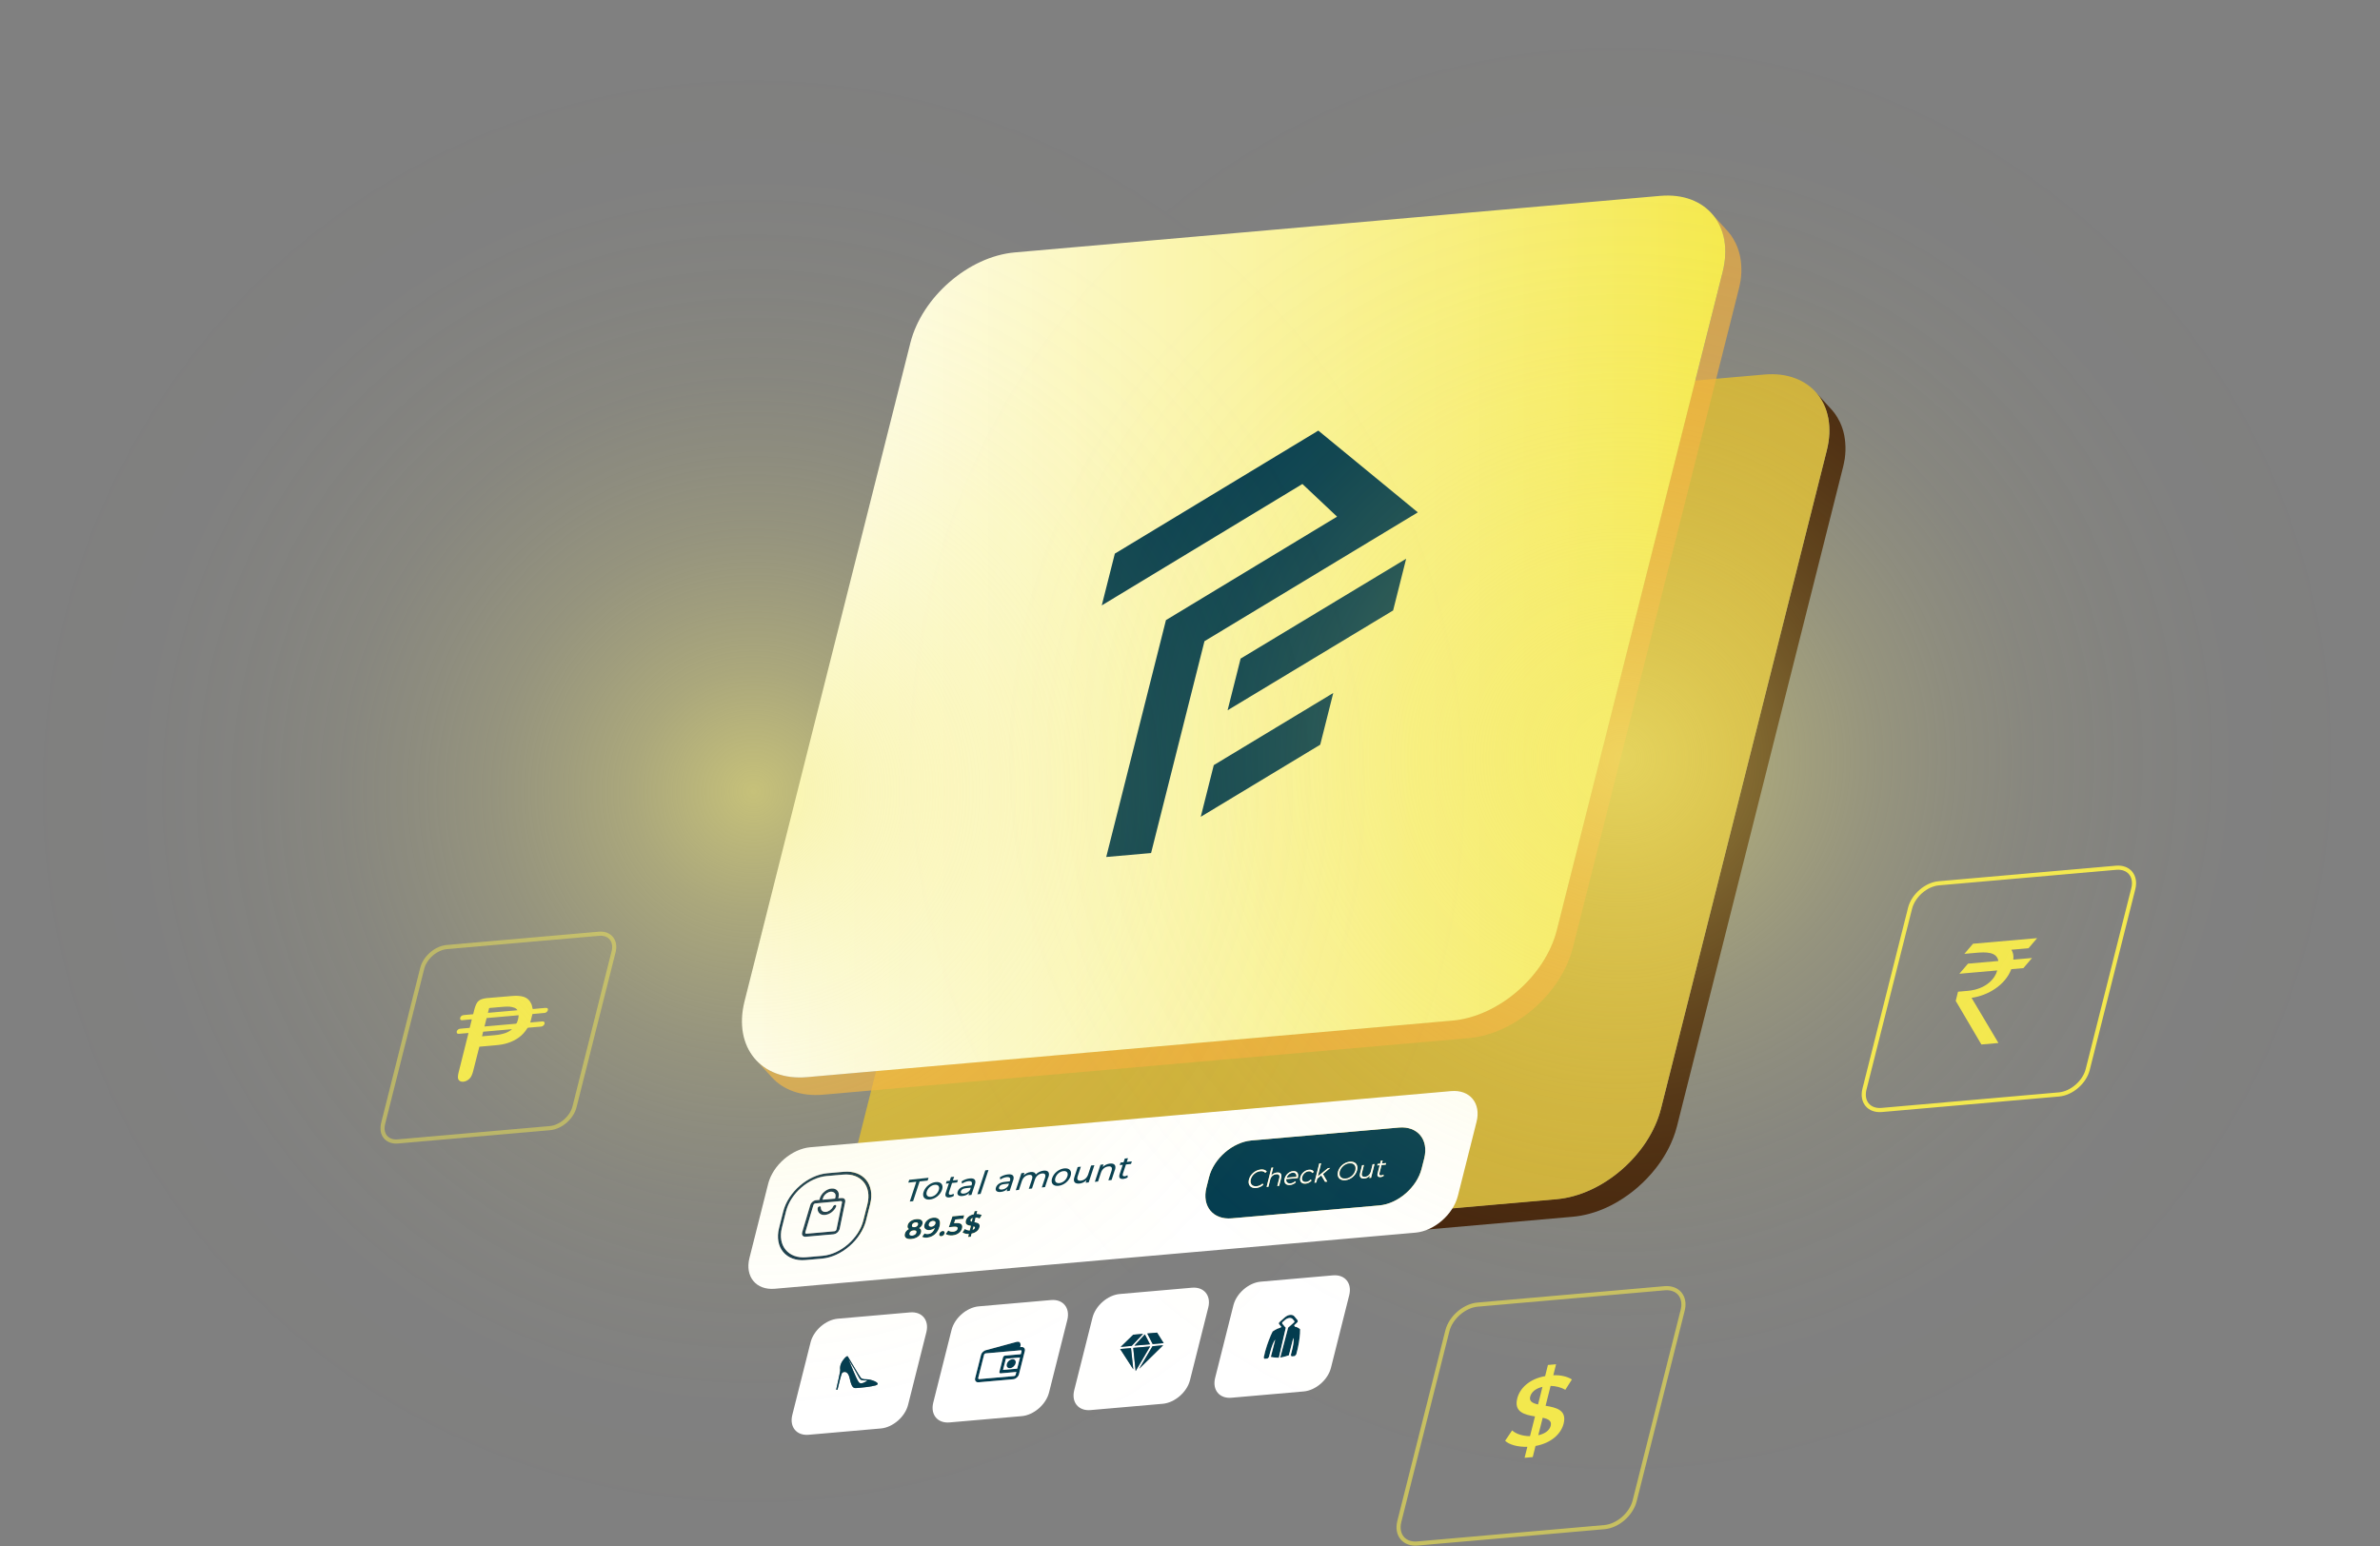 <svg xmlns="http://www.w3.org/2000/svg" width="645" height="419" viewBox="0 0 645 419" fill="none"><rect x="0" y="0" width="645" height="419" fill="#808080" stroke="none"/><g clip-path="url(#clip0_3_2226)"><path d="M499.874 124.765C499.898 124.622 499.921 124.48 499.945 124.338C499.981 124.089 500.004 123.851 500.028 123.602C500.04 123.484 500.052 123.365 500.064 123.246C500.099 122.902 500.123 122.558 500.135 122.226C500.135 122.214 500.135 122.191 500.135 122.179C500.135 122.084 500.135 122.001 500.135 121.918C500.135 121.621 500.147 121.337 500.135 121.052C500.135 120.91 500.123 120.779 500.111 120.637C500.111 120.411 500.099 120.174 500.075 119.949C500.075 119.949 500.075 119.937 500.075 119.925C500.052 119.605 500.016 119.296 499.969 118.976C499.957 118.881 499.945 118.798 499.921 118.703C499.898 118.537 499.874 118.371 499.85 118.217C499.839 118.146 499.827 118.086 499.815 118.015C499.803 117.932 499.779 117.837 499.756 117.754C499.708 117.517 499.649 117.28 499.59 117.054C499.578 116.983 499.554 116.924 499.542 116.853C499.542 116.829 499.53 116.794 499.519 116.77C499.447 116.509 499.365 116.26 499.282 116.011C499.258 115.951 499.234 115.88 499.211 115.821C499.175 115.714 499.139 115.595 499.092 115.489C499.068 115.429 499.045 115.37 499.021 115.311C498.914 115.05 498.808 114.789 498.689 114.54C498.654 114.469 498.63 114.397 498.594 114.326C498.583 114.303 498.571 114.279 498.547 114.243C498.381 113.911 498.215 113.579 498.026 113.271C498.026 113.271 498.026 113.271 498.026 113.259C498.002 113.223 497.978 113.199 497.966 113.164C497.801 112.891 497.623 112.618 497.445 112.357C497.421 112.322 497.41 112.286 497.386 112.262C497.338 112.203 497.291 112.144 497.244 112.072C497.101 111.871 496.947 111.681 496.782 111.479C496.734 111.432 496.699 111.373 496.663 111.325C496.568 111.218 496.473 111.1 496.367 110.993L491.995 106.201C492.137 106.355 492.279 106.521 492.409 106.687C492.563 106.877 492.717 107.079 492.871 107.28C492.943 107.375 493.014 107.47 493.085 107.565C493.262 107.826 493.44 108.099 493.606 108.372C493.63 108.407 493.653 108.443 493.677 108.478C493.867 108.799 494.033 109.119 494.199 109.451C494.246 109.546 494.281 109.641 494.329 109.748C494.447 109.997 494.554 110.258 494.661 110.519C494.732 110.685 494.791 110.863 494.85 111.029C494.874 111.088 494.898 111.147 494.921 111.218C495.016 111.491 495.099 111.776 495.17 112.061C495.194 112.132 495.206 112.191 495.217 112.262C495.277 112.488 495.336 112.725 495.383 112.962C495.407 113.045 495.419 113.14 495.443 113.223C495.49 113.448 495.526 113.686 495.561 113.911C495.573 114.006 495.597 114.089 495.609 114.184C495.656 114.504 495.691 114.824 495.715 115.157C495.739 115.382 495.739 115.619 495.751 115.845C495.751 115.975 495.763 116.117 495.774 116.248C495.774 116.533 495.774 116.829 495.774 117.126C495.774 117.209 495.774 117.292 495.774 117.375C495.774 117.387 495.774 117.41 495.774 117.422C495.763 117.754 495.739 118.098 495.703 118.442C495.703 118.561 495.68 118.68 495.668 118.798C495.644 119.047 495.608 119.285 495.585 119.534C495.561 119.676 495.537 119.818 495.514 119.961C495.478 120.186 495.443 120.423 495.395 120.649C495.372 120.803 495.336 120.957 495.3 121.099C495.229 121.42 495.158 121.74 495.087 122.06L450.145 300.452C450.026 300.926 449.884 301.389 449.742 301.863C449.695 302.006 449.659 302.136 449.612 302.267C449.493 302.611 449.375 302.967 449.244 303.311C449.185 303.453 449.138 303.607 449.078 303.749C449.019 303.916 448.948 304.07 448.877 304.236C448.794 304.437 448.711 304.639 448.616 304.841C448.545 305.007 448.474 305.161 448.391 305.327C448.296 305.529 448.202 305.73 448.107 305.92C448.024 306.086 447.953 306.24 447.87 306.407C447.775 306.608 447.668 306.798 447.562 307C447.479 307.154 447.396 307.32 447.301 307.474C447.194 307.652 447.1 307.83 446.993 308.008C446.875 308.198 446.768 308.399 446.649 308.589C446.543 308.755 446.436 308.933 446.33 309.099C446.211 309.289 446.081 309.479 445.962 309.669C445.844 309.847 445.713 310.036 445.595 310.214C445.5 310.345 445.417 310.475 445.322 310.606C445.18 310.807 445.026 311.009 444.884 311.199C444.789 311.317 444.706 311.436 444.611 311.555C444.529 311.661 444.446 311.756 444.363 311.863C444.055 312.255 443.735 312.646 443.403 313.037C443.332 313.12 443.261 313.203 443.19 313.286C442.834 313.69 442.479 314.081 442.111 314.473C442.028 314.568 441.934 314.651 441.851 314.745C441.566 315.03 441.282 315.315 440.998 315.6C440.891 315.706 440.772 315.813 440.666 315.92C440.358 316.216 440.05 316.501 439.73 316.774C439.671 316.833 439.599 316.893 439.54 316.94C439.161 317.272 438.782 317.581 438.391 317.901C438.284 317.984 438.178 318.067 438.071 318.15C437.775 318.375 437.479 318.601 437.182 318.826C437.052 318.921 436.922 319.016 436.791 319.111C436.471 319.336 436.151 319.561 435.82 319.787C435.725 319.846 435.63 319.917 435.535 319.977C435.109 320.261 434.682 320.522 434.244 320.783C434.149 320.843 434.042 320.902 433.948 320.961C433.58 321.175 433.201 321.388 432.822 321.59C432.668 321.673 432.514 321.756 432.348 321.839C432.241 321.898 432.123 321.946 432.016 322.005C431.767 322.124 431.519 322.242 431.27 322.361C431.175 322.408 431.08 322.456 430.985 322.491C430.713 322.622 430.44 322.74 430.156 322.847C430.073 322.883 429.99 322.918 429.907 322.954C429.552 323.096 429.196 323.239 428.841 323.369C428.438 323.523 428.035 323.654 427.632 323.784C427.549 323.808 427.466 323.832 427.383 323.855C427.063 323.962 426.732 324.057 426.412 324.14C426.199 324.199 425.985 324.247 425.772 324.306C425.606 324.342 425.44 324.389 425.274 324.425C425.049 324.472 424.824 324.52 424.587 324.567C424.433 324.603 424.279 324.638 424.125 324.662C423.876 324.71 423.615 324.745 423.367 324.781C423.236 324.804 423.106 324.828 422.976 324.84C422.596 324.887 422.205 324.935 421.826 324.97L246.915 340.296C240.967 340.818 236.121 339.003 233.028 335.599L237.4 340.391C240.493 343.784 245.327 345.61 251.287 345.088L426.198 329.763C426.578 329.727 426.969 329.692 427.348 329.632C427.478 329.62 427.609 329.597 427.727 329.573C427.988 329.537 428.236 329.502 428.497 329.454C428.651 329.431 428.805 329.395 428.959 329.359C429.184 329.312 429.421 329.265 429.646 329.217C429.812 329.181 429.978 329.134 430.144 329.098C430.334 329.051 430.523 329.004 430.713 328.956C430.737 328.956 430.76 328.944 430.784 328.932C431.104 328.837 431.436 328.743 431.756 328.648C431.839 328.624 431.921 328.6 432.004 328.577C432.407 328.446 432.81 328.304 433.213 328.161C433.225 328.161 433.237 328.161 433.249 328.15C433.592 328.019 433.936 327.889 434.279 327.746C434.362 327.711 434.445 327.675 434.528 327.639C434.765 327.545 435.002 327.438 435.239 327.331C435.275 327.319 435.31 327.295 435.358 327.272C435.452 327.224 435.547 327.177 435.642 327.141C435.891 327.023 436.14 326.904 436.388 326.785C436.495 326.726 436.614 326.679 436.72 326.619C436.803 326.572 436.886 326.536 436.969 326.489C437.04 326.453 437.111 326.406 437.182 326.37C437.561 326.169 437.941 325.955 438.308 325.742C438.379 325.706 438.45 325.67 438.521 325.623C438.557 325.611 438.58 325.587 438.604 325.564C439.043 325.303 439.469 325.03 439.896 324.757C439.919 324.745 439.943 324.733 439.967 324.71C440.038 324.662 440.109 324.603 440.18 324.555C440.5 324.342 440.832 324.116 441.152 323.891C441.211 323.844 441.282 323.808 441.341 323.761C441.412 323.713 441.472 323.654 441.543 323.606C441.839 323.381 442.135 323.156 442.431 322.93C442.502 322.871 442.585 322.812 442.668 322.752C442.704 322.729 442.728 322.705 442.751 322.681C443.142 322.373 443.521 322.052 443.901 321.72C443.912 321.72 443.924 321.697 443.936 321.685C443.983 321.637 444.031 321.59 444.09 321.542C444.41 321.258 444.718 320.973 445.026 320.688C445.074 320.641 445.133 320.593 445.18 320.546C445.239 320.487 445.299 320.427 445.358 320.368C445.642 320.083 445.939 319.799 446.211 319.514C446.27 319.455 446.341 319.384 446.401 319.324C446.424 319.301 446.448 319.265 446.472 319.241C446.839 318.85 447.195 318.458 447.55 318.055C447.574 318.031 447.597 318.008 447.621 317.972C447.668 317.913 447.716 317.853 447.763 317.806C448.095 317.426 448.415 317.035 448.723 316.632C448.77 316.572 448.818 316.513 448.865 316.454C448.901 316.406 448.936 316.359 448.96 316.323C449.055 316.205 449.138 316.086 449.232 315.967C449.387 315.766 449.529 315.564 449.671 315.362C449.766 315.232 449.849 315.101 449.943 314.983C450.014 314.888 450.086 314.793 450.145 314.686C450.204 314.603 450.251 314.52 450.311 314.437C450.441 314.247 450.56 314.058 450.678 313.868C450.785 313.702 450.891 313.536 450.998 313.358C451.116 313.168 451.235 312.966 451.342 312.776C451.401 312.682 451.46 312.575 451.519 312.48C451.567 312.397 451.602 312.314 451.65 312.243C451.733 312.088 451.827 311.922 451.91 311.768C452.017 311.578 452.124 311.377 452.218 311.175C452.301 311.021 452.384 310.855 452.455 310.701C452.55 310.499 452.645 310.297 452.74 310.096C452.811 309.93 452.882 309.775 452.953 309.609C453.048 309.408 453.131 309.206 453.214 308.992C453.285 308.826 453.344 308.672 453.415 308.506C453.439 308.447 453.462 308.388 453.486 308.316C453.522 308.233 453.545 308.15 453.581 308.067C453.711 307.723 453.83 307.379 453.948 307.035C453.996 306.893 454.043 306.762 454.079 306.62C454.221 306.157 454.363 305.683 454.481 305.22L499.424 126.829C499.483 126.615 499.53 126.402 499.578 126.188C499.602 126.081 499.625 125.975 499.649 125.856C499.684 125.702 499.708 125.548 499.744 125.405C499.791 125.168 499.827 124.943 499.862 124.717L499.874 124.765Z" fill="#42210B"></path><path d="M478.143 101.504C490.632 100.412 498.215 109.629 495.075 122.084L450.133 300.476C446.993 312.943 434.327 323.927 421.838 325.018L246.927 340.344C234.438 341.435 226.855 332.23 229.995 319.763L274.937 141.371C278.077 128.905 290.744 117.92 303.244 116.829L478.155 101.504H478.143Z" fill="#CDAF3A"></path><g opacity="0.69"><path d="M471.662 76.356C471.686 76.214 471.71 76.072 471.733 75.929C471.769 75.68 471.793 75.443 471.816 75.194C471.828 75.075 471.84 74.957 471.852 74.838C471.887 74.494 471.911 74.15 471.923 73.818C471.923 73.806 471.923 73.782 471.923 73.77C471.923 73.675 471.923 73.592 471.923 73.509C471.923 73.213 471.935 72.928 471.923 72.643C471.923 72.501 471.911 72.371 471.899 72.228C471.899 72.003 471.887 71.766 471.864 71.54C471.864 71.54 471.864 71.528 471.864 71.516C471.84 71.196 471.804 70.888 471.757 70.567C471.745 70.473 471.733 70.39 471.71 70.295C471.686 70.129 471.662 69.963 471.639 69.808C471.627 69.737 471.615 69.678 471.603 69.607C471.591 69.524 471.567 69.429 471.544 69.346C471.496 69.109 471.437 68.871 471.378 68.646C471.366 68.575 471.342 68.515 471.33 68.444C471.33 68.421 471.319 68.385 471.307 68.361C471.236 68.1 471.153 67.851 471.07 67.602C471.046 67.543 471.022 67.472 470.999 67.412C470.963 67.305 470.928 67.187 470.88 67.08C470.857 67.021 470.833 66.962 470.809 66.902C470.702 66.641 470.596 66.38 470.477 66.131C470.442 66.06 470.418 65.989 470.383 65.918C470.371 65.894 470.359 65.87 470.335 65.835C470.169 65.502 470.003 65.17 469.814 64.862C469.814 64.862 469.814 64.862 469.814 64.85C469.79 64.814 469.766 64.791 469.755 64.755C469.589 64.482 469.411 64.21 469.233 63.949C469.21 63.913 469.198 63.877 469.174 63.854C469.127 63.794 469.079 63.735 469.032 63.664C468.89 63.462 468.736 63.272 468.57 63.071C468.522 63.023 468.487 62.964 468.451 62.917C468.356 62.81 468.262 62.691 468.155 62.584L463.783 57.792C463.925 57.946 464.067 58.112 464.198 58.279C464.352 58.468 464.506 58.67 464.66 58.872C464.731 58.967 464.802 59.062 464.873 59.156C465.051 59.417 465.228 59.69 465.394 59.963C465.418 59.999 465.442 60.034 465.465 60.07C465.655 60.39 465.821 60.71 465.987 61.042C466.034 61.137 466.07 61.232 466.117 61.339C466.235 61.588 466.342 61.849 466.449 62.11C466.52 62.276 466.579 62.454 466.638 62.62C466.662 62.679 466.686 62.739 466.709 62.81C466.804 63.083 466.887 63.367 466.958 63.652C466.982 63.723 466.994 63.782 467.006 63.854C467.065 64.079 467.124 64.316 467.172 64.553C467.195 64.637 467.207 64.731 467.231 64.814C467.278 65.04 467.314 65.277 467.349 65.502C467.361 65.597 467.385 65.68 467.397 65.775C467.444 66.096 467.48 66.416 467.503 66.748C467.527 66.973 467.527 67.211 467.539 67.436C467.539 67.567 467.551 67.709 467.563 67.839C467.563 68.124 467.563 68.421 467.563 68.717C467.563 68.8 467.563 68.883 467.563 68.966C467.563 68.978 467.563 69.002 467.563 69.014C467.551 69.346 467.527 69.69 467.491 70.034C467.491 70.152 467.468 70.271 467.456 70.39C467.432 70.639 467.397 70.876 467.373 71.125C467.349 71.267 467.326 71.41 467.302 71.552C467.266 71.778 467.231 72.015 467.183 72.24C467.16 72.394 467.124 72.549 467.089 72.691C467.018 73.011 466.946 73.331 466.875 73.652L421.933 252.043C421.815 252.518 421.672 252.98 421.53 253.455C421.483 253.597 421.447 253.728 421.4 253.858C421.281 254.202 421.163 254.558 421.033 254.902C420.973 255.044 420.926 255.199 420.867 255.341C420.807 255.507 420.736 255.661 420.665 255.827C420.582 256.029 420.499 256.231 420.405 256.432C420.333 256.598 420.262 256.752 420.179 256.919C420.085 257.12 419.99 257.322 419.895 257.512C419.812 257.678 419.741 257.832 419.658 257.998C419.563 258.2 419.457 258.389 419.35 258.591C419.267 258.745 419.184 258.911 419.089 259.066C418.983 259.243 418.888 259.421 418.781 259.599C418.663 259.789 418.556 259.991 418.438 260.181C418.331 260.347 418.224 260.525 418.118 260.691C417.999 260.88 417.869 261.07 417.75 261.26C417.632 261.438 417.502 261.628 417.383 261.806C417.288 261.936 417.205 262.067 417.111 262.197C416.968 262.399 416.814 262.6 416.672 262.79C416.577 262.909 416.494 263.027 416.4 263.146C416.317 263.253 416.234 263.348 416.151 263.454C415.843 263.846 415.523 264.237 415.191 264.629C415.12 264.712 415.049 264.795 414.978 264.878C414.622 265.281 414.267 265.673 413.9 266.064C413.817 266.159 413.722 266.242 413.639 266.337C413.355 266.622 413.07 266.906 412.786 267.191C412.679 267.298 412.561 267.404 412.454 267.511C412.146 267.808 411.838 268.092 411.518 268.365C411.459 268.425 411.388 268.484 411.328 268.531C410.949 268.864 410.57 269.172 410.179 269.492C410.072 269.575 409.966 269.658 409.859 269.741C409.563 269.967 409.267 270.192 408.97 270.417C408.84 270.512 408.71 270.607 408.579 270.702C408.26 270.927 407.94 271.153 407.608 271.378C407.513 271.438 407.418 271.509 407.323 271.568C406.897 271.853 406.47 272.114 406.032 272.375C405.937 272.434 405.831 272.493 405.736 272.553C405.368 272.766 404.989 272.98 404.61 273.181C404.456 273.264 404.302 273.347 404.136 273.43C404.03 273.49 403.911 273.537 403.804 273.596C403.556 273.715 403.307 273.834 403.058 273.952C402.963 274 402.868 274.047 402.774 274.083C402.501 274.213 402.229 274.332 401.944 274.439C401.861 274.474 401.778 274.51 401.695 274.545C401.34 274.688 400.984 274.83 400.629 274.961C400.226 275.115 399.823 275.245 399.42 275.376C399.337 275.399 399.254 275.423 399.172 275.447C398.852 275.554 398.52 275.649 398.2 275.732C397.987 275.791 397.773 275.838 397.56 275.898C397.394 275.933 397.228 275.981 397.062 276.016C396.837 276.064 396.612 276.111 396.375 276.159C396.221 276.194 396.067 276.23 395.913 276.254C395.664 276.301 395.404 276.337 395.155 276.372C395.024 276.396 394.894 276.42 394.764 276.431C394.385 276.479 393.994 276.526 393.614 276.562L218.703 291.888C212.755 292.409 207.909 290.595 204.816 287.19L209.189 291.982C212.281 295.375 217.115 297.202 223.075 296.68L397.987 281.354C398.366 281.319 398.757 281.283 399.136 281.224C399.266 281.212 399.397 281.188 399.515 281.164C399.776 281.129 400.025 281.093 400.285 281.046C400.439 281.022 400.593 280.986 400.747 280.951C400.973 280.903 401.21 280.856 401.435 280.808C401.601 280.773 401.766 280.725 401.932 280.69C402.122 280.642 402.311 280.595 402.501 280.548C402.525 280.548 402.548 280.536 402.572 280.524C402.892 280.429 403.224 280.334 403.544 280.239C403.627 280.215 403.71 280.192 403.793 280.168C404.195 280.037 404.598 279.895 405.001 279.753C405.013 279.753 405.025 279.753 405.037 279.741C405.38 279.61 405.724 279.48 406.068 279.338C406.15 279.302 406.233 279.266 406.316 279.231C406.553 279.136 406.79 279.029 407.027 278.922C407.063 278.911 407.098 278.887 407.146 278.863C407.241 278.816 407.335 278.768 407.43 278.733C407.679 278.614 407.928 278.495 408.177 278.377C408.283 278.317 408.402 278.27 408.508 278.211C408.591 278.163 408.674 278.128 408.757 278.08C408.828 278.045 408.899 277.997 408.97 277.962C409.35 277.76 409.729 277.546 410.096 277.333C410.167 277.297 410.238 277.262 410.309 277.214C410.345 277.202 410.369 277.179 410.392 277.155C410.831 276.894 411.257 276.621 411.684 276.348C411.708 276.337 411.731 276.325 411.755 276.301C411.826 276.253 411.897 276.194 411.968 276.147C412.288 275.933 412.62 275.708 412.94 275.482C412.999 275.435 413.07 275.399 413.129 275.352C413.2 275.305 413.26 275.245 413.331 275.198C413.627 274.972 413.923 274.747 414.219 274.522C414.291 274.462 414.373 274.403 414.456 274.344C414.492 274.32 414.516 274.296 414.539 274.273C414.93 273.964 415.31 273.644 415.689 273.312C415.701 273.312 415.712 273.288 415.724 273.276C415.772 273.229 415.819 273.181 415.878 273.134C416.198 272.849 416.506 272.564 416.814 272.28C416.862 272.232 416.921 272.185 416.968 272.137C417.028 272.078 417.087 272.019 417.146 271.959C417.43 271.675 417.727 271.39 417.999 271.105C418.058 271.046 418.13 270.975 418.189 270.916C418.213 270.892 418.236 270.856 418.26 270.833C418.627 270.441 418.983 270.05 419.338 269.646C419.362 269.623 419.386 269.599 419.409 269.563C419.457 269.504 419.504 269.445 419.551 269.397C419.883 269.018 420.203 268.626 420.511 268.223C420.559 268.164 420.606 268.104 420.653 268.045C420.689 267.998 420.724 267.95 420.748 267.915C420.843 267.796 420.926 267.677 421.021 267.559C421.175 267.357 421.317 267.155 421.459 266.954C421.554 266.823 421.637 266.693 421.732 266.574C421.803 266.479 421.874 266.384 421.933 266.278C421.992 266.195 422.04 266.112 422.099 266.029C422.229 265.839 422.348 265.649 422.466 265.459C422.573 265.293 422.679 265.127 422.786 264.949C422.905 264.759 423.023 264.558 423.13 264.368C423.189 264.273 423.248 264.166 423.307 264.071C423.355 263.988 423.39 263.905 423.438 263.834C423.521 263.68 423.616 263.514 423.698 263.36C423.805 263.17 423.912 262.968 424.007 262.766C424.089 262.612 424.172 262.446 424.243 262.292C424.338 262.09 424.433 261.889 424.528 261.687C424.599 261.521 424.67 261.367 424.741 261.201C424.836 260.999 424.919 260.797 425.002 260.584C425.073 260.418 425.132 260.264 425.203 260.098C425.227 260.038 425.251 259.979 425.274 259.908C425.31 259.825 425.334 259.742 425.369 259.659C425.499 259.315 425.618 258.971 425.736 258.627C425.784 258.484 425.831 258.354 425.867 258.211C426.009 257.749 426.151 257.274 426.27 256.812L471.212 78.42C471.271 78.207 471.319 77.993 471.366 77.78C471.39 77.673 471.413 77.566 471.437 77.448C471.473 77.293 471.496 77.139 471.532 76.997C471.579 76.76 471.615 76.534 471.65 76.309L471.662 76.356Z" fill="#F2AE3D"></path></g><path d="M449.932 53.083C462.42 51.992 470.003 61.209 466.863 73.663L421.921 252.055C418.781 264.522 406.115 275.506 393.626 276.598L218.715 291.923C206.226 293.014 198.643 283.81 201.783 271.343L246.714 92.951C249.853 80.484 262.52 69.5 275.02 68.409L449.932 53.083Z" fill="url(#paint0_linear_3_2226)"></path><path d="M573.49 235.176C576.926 234.879 579 237.406 578.147 240.834L565.789 289.859C564.924 293.287 561.44 296.3 558.016 296.609L509.945 300.82C506.509 301.116 504.424 298.59 505.289 295.161L517.647 246.136C518.512 242.708 521.996 239.695 525.42 239.387L573.49 235.176Z" stroke="#F3E84D" stroke-width="1.12" stroke-miterlimit="10"></path><path d="M545.089 257.369C545.563 258.093 545.764 259.066 545.622 260.074L550.693 259.635L548.359 262.375L545.077 262.66C543.442 266.989 538.762 269.812 534.306 270.429L541.593 282.671L536.972 283.074L530.017 271.248L530.645 268.769L533.24 268.543C538.43 268.093 540.74 265.02 541.226 263.122L541.262 263.004L531.001 263.905L533.347 261.165L541.582 260.442C541.108 257.951 538.347 257.974 535.29 258.247L532.363 258.508L534.709 255.768L552.08 254.25L549.745 256.99L545.124 257.393L545.089 257.369Z" fill="#F3E84D"></path><g opacity="0.48"><path d="M162.303 253.064C165.242 252.803 167.031 254.973 166.296 257.915L155.703 299.954C154.969 302.895 151.983 305.481 149.032 305.742L107.822 309.348C104.884 309.609 103.095 307.439 103.829 304.497L114.422 262.458C115.157 259.516 118.143 256.93 121.093 256.67L162.303 253.064Z" stroke="#F3E84D" stroke-width="1.12" stroke-miterlimit="10"></path></g><path d="M147.006 276.823C147.563 276.776 147.776 277.25 147.433 277.748C147.22 278.057 146.947 278.187 146.627 278.223C145.478 278.318 144.34 278.424 143.191 278.519C143.072 278.519 142.99 278.543 142.895 278.685C141.615 280.773 139.767 281.971 137.61 282.671C136.508 283.039 135.442 283.181 134.375 283.276C133.902 283.323 133.428 283.359 132.954 283.406C132.006 283.489 131.058 283.572 130.11 283.655L129.897 283.691L129.826 283.988C129.292 286.087 128.771 288.187 128.226 290.298C128.131 290.69 127.977 291.105 127.811 291.496C127.42 292.398 126.508 293.062 125.596 293.157C124.648 293.24 124.043 292.73 124.103 291.84C124.114 291.461 124.174 291.057 124.28 290.666C125.145 287.202 126.01 283.738 126.887 280.287L126.97 279.955L126.709 279.978C125.915 280.049 125.122 280.121 124.34 280.18C124.02 280.204 123.818 280.085 123.771 279.8C123.735 279.539 123.842 279.29 124.103 279.065C124.304 278.875 124.517 278.816 124.742 278.792L127.017 278.59L127.29 278.567L127.871 276.265H127.61C127.077 276.325 126.543 276.372 126.01 276.42C125.75 276.443 125.477 276.467 125.216 276.491C124.861 276.515 124.66 276.289 124.695 275.957C124.731 275.649 124.991 275.305 125.323 275.186C125.453 275.139 125.584 275.115 125.714 275.103C125.963 275.079 126.212 275.056 126.461 275.032C126.958 274.984 127.444 274.949 127.942 274.901L128.226 274.878C128.356 274.356 128.475 273.881 128.605 273.407C128.724 272.992 128.854 272.588 129.044 272.173C129.387 271.402 129.991 270.916 130.773 270.726C131.176 270.619 131.567 270.536 131.958 270.501C134.269 270.299 136.579 270.097 138.89 269.919C139.921 269.848 140.94 269.86 141.828 270.133C142.871 270.441 143.57 271.117 143.985 272.054C144.163 272.434 144.222 272.873 144.317 273.3C144.34 273.442 144.4 273.466 144.542 273.454C145.087 273.407 145.632 273.347 146.177 273.3C146.722 273.253 147.267 273.205 147.812 273.158C147.978 273.146 148.132 273.158 148.262 273.193C148.511 273.288 148.558 273.597 148.44 273.881C148.31 274.19 148.013 274.439 147.693 274.498C147.587 274.522 147.492 274.522 147.385 274.534C146.449 274.628 145.501 274.712 144.554 274.795L144.293 274.818L143.712 277.12L143.926 277.096C144.601 277.036 145.276 276.977 145.952 276.918C146.295 276.894 146.627 276.859 146.959 276.835L147.006 276.823ZM140.016 277.309C140.359 276.574 140.537 275.862 140.549 275.15C137.658 275.4 134.778 275.66 131.875 275.91L131.295 278.199L131.52 278.175L139.731 277.452H139.826L140.016 277.297M132.563 273.181L132.231 274.498L140.229 273.798C140.039 273.466 139.779 273.264 139.459 273.134C138.641 272.802 137.693 272.766 136.698 272.837C135.928 272.885 135.146 272.956 134.364 273.027C133.842 273.075 133.321 273.122 132.8 273.169L132.563 273.205M136.935 279.978C137.575 279.753 138.191 279.433 138.783 278.923L130.939 279.611L130.631 280.844H130.821C131.923 280.749 133.025 280.654 134.115 280.548C135.039 280.465 135.975 280.31 136.935 279.978Z" fill="#F3E84D"></path><g opacity="0.61"><path d="M451.116 349.133C454.73 348.813 456.934 351.482 456.022 355.1L443 406.77C442.088 410.376 438.426 413.567 434.801 413.876L384.135 418.312C380.522 418.632 378.318 415.963 379.23 412.346L392.252 360.675C393.164 357.069 396.837 353.878 400.451 353.57L451.116 349.133Z" stroke="#F3E84D" stroke-width="1.12" stroke-miterlimit="10"></path></g><path d="M418.888 380.994C421.684 381.457 424.694 382.109 423.758 385.822C423.07 388.562 420.464 391.089 416.139 391.884L415.381 394.897L413.177 395.086L413.923 392.109C411.328 392.18 408.994 391.54 407.904 390.472L409.8 387.661C410.842 388.622 412.655 389.215 414.646 389.227L415.997 383.877C413.2 383.414 410.25 382.726 411.186 379.002C411.873 376.261 414.456 373.711 418.746 372.952L419.504 369.927L421.708 369.737L420.961 372.703C422.916 372.644 424.788 373.047 425.997 373.865L424.208 376.665C422.999 375.953 421.613 375.633 420.227 375.597L418.864 381.006L418.888 380.994ZM416.885 388.977C418.912 388.515 419.978 387.53 420.262 386.38C420.594 385.063 419.575 384.553 418.082 384.233L416.885 388.977ZM416.826 380.627L418.023 375.858C416.044 376.321 414.99 377.353 414.693 378.527C414.373 379.82 415.381 380.306 416.814 380.627" fill="#F3E84D"></path><path d="M263.811 332.325C264.107 332.42 264.285 332.527 264.214 332.799C264.155 333.037 263.942 333.238 263.551 333.357L263.811 332.325Z" fill="white"></path><path d="M262.97 330.652C263.029 330.403 263.243 330.178 263.657 330.047L263.397 331.103C263.089 331.032 262.911 330.901 262.982 330.652H262.97Z" fill="white"></path><path d="M252.934 330C254.38 329.87 255.043 330.7 254.629 332.372C254.178 334.175 252.839 335.279 251.252 335.409C250.707 335.457 250.197 335.373 249.901 335.172L250.576 334.247C250.813 334.413 251.121 334.46 251.489 334.425C252.354 334.353 253.053 333.784 253.337 332.776C252.946 333.108 252.46 333.31 251.927 333.357C250.92 333.44 250.28 332.882 250.529 331.898C250.801 330.83 251.844 330.083 252.946 329.988L252.934 330ZM252.413 332.444C252.946 332.396 253.384 332.04 253.503 331.59C253.621 331.139 253.361 330.842 252.792 330.902C252.282 330.949 251.856 331.281 251.737 331.756C251.619 332.23 251.891 332.503 252.425 332.455" fill="#023B4F"></path><path d="M252.792 330.902C253.361 330.854 253.621 331.151 253.503 331.589C253.384 332.028 252.946 332.408 252.413 332.444C251.88 332.479 251.607 332.206 251.726 331.744C251.844 331.281 252.271 330.937 252.78 330.89L252.792 330.902Z" fill="white"></path><path d="M247.59 333.416C248.195 333.357 248.503 333.606 248.384 334.069C248.266 334.531 247.815 334.852 247.211 334.911C246.607 334.97 246.323 334.709 246.441 334.247C246.56 333.784 246.998 333.476 247.59 333.428V333.416Z" fill="white"></path><path d="M249.119 332.835C249.569 333.049 249.747 333.44 249.605 333.997C249.356 334.982 248.313 335.67 246.986 335.789C245.659 335.907 244.96 335.362 245.209 334.377C245.351 333.82 245.742 333.369 246.299 333.072C245.979 332.871 245.849 332.527 245.967 332.052C246.192 331.139 247.164 330.498 248.349 330.391C249.534 330.285 250.221 330.783 249.996 331.696C249.877 332.171 249.569 332.55 249.119 332.823V332.835ZM247.223 334.899C247.827 334.84 248.278 334.519 248.396 334.057C248.515 333.594 248.206 333.357 247.602 333.404C246.998 333.452 246.571 333.772 246.453 334.223C246.334 334.674 246.631 334.946 247.223 334.887M248.124 331.281C247.638 331.329 247.259 331.601 247.152 332.005C247.045 332.408 247.294 332.622 247.792 332.574C248.289 332.527 248.669 332.254 248.775 331.862C248.882 331.471 248.609 331.234 248.124 331.281Z" fill="#023B4F"></path><path d="M247.804 332.586C247.306 332.633 247.069 332.408 247.164 332.017C247.259 331.625 247.65 331.34 248.135 331.293C248.621 331.245 248.894 331.471 248.787 331.874C248.68 332.277 248.301 332.55 247.804 332.586Z" fill="white"></path><path d="M228.692 317.581C233.952 317.118 237.163 321.021 235.836 326.287L234.711 330.747C233.384 336.002 228.016 340.652 222.755 341.115L218.277 341.506C213.016 341.969 209.805 338.078 211.12 332.811L212.246 328.351C213.573 323.096 218.94 318.435 224.201 317.972L228.68 317.581H228.692ZM233.952 330.807L235.078 326.347C236.299 321.507 233.348 317.913 228.502 318.34L224.023 318.731C219.177 319.158 214.248 323.44 213.028 328.28L211.902 332.74C210.682 337.568 213.632 341.162 218.478 340.735L222.957 340.344C227.803 339.917 232.732 335.634 233.952 330.807Z" fill="#163A4D"></path><path d="M227.637 332.633C227.59 332.882 227.542 333.143 227.447 333.393C227.187 334.033 226.559 334.496 225.931 334.555L223.739 334.745L218.383 335.219C217.731 335.279 217.317 334.899 217.364 334.294C217.388 334.045 217.471 333.772 217.554 333.523C217.862 332.455 218.182 331.4 218.502 330.332C218.881 329.075 219.248 327.817 219.627 326.56C219.817 325.931 220.504 325.374 221.132 325.315C221.239 325.303 221.345 325.291 221.44 325.279C221.653 325.255 221.855 325.243 222.08 325.231C222.246 324.354 222.684 323.583 223.478 322.954C224.059 322.48 224.687 322.207 225.327 322.147C226.097 322.076 226.677 322.302 227.056 322.835C227.424 323.357 227.447 324.022 227.199 324.793C227.305 324.793 227.4 324.769 227.507 324.757C227.554 324.757 227.601 324.757 227.649 324.757C227.732 324.757 227.803 324.745 227.886 324.733C228.04 324.721 228.194 324.71 228.336 324.733C228.881 324.769 229.189 325.196 229.083 325.765C228.917 326.631 228.727 327.497 228.549 328.375C228.265 329.798 227.957 331.234 227.661 332.669L227.637 332.633ZM226.109 333.701C226.405 333.677 226.63 333.476 226.689 333.191C226.713 333.049 226.748 332.906 226.784 332.764C227.068 331.34 227.365 329.917 227.661 328.494C227.827 327.639 228.004 326.797 228.182 325.931C228.241 325.647 228.099 325.504 227.827 325.528C225.552 325.742 223.289 325.943 221.014 326.157C220.729 326.18 220.528 326.347 220.445 326.619C220.279 327.165 220.113 327.711 219.947 328.256C219.39 330.13 218.833 332.005 218.277 333.879C218.17 334.235 218.288 334.389 218.632 334.353L222.352 334.033L226.109 333.701ZM224.106 323.345C223.407 323.808 223.052 324.425 222.933 325.125L226.322 324.828C226.571 324.069 226.5 323.476 225.943 323.144C225.694 322.99 225.421 322.93 225.137 322.966C224.817 322.99 224.473 323.12 224.118 323.357" fill="#163A4D"></path><path d="M222.116 326.916C222.222 326.916 222.317 326.94 222.364 326.999C222.412 327.07 222.435 327.177 222.435 327.272C222.447 327.96 222.886 328.41 223.585 328.434C223.644 328.434 223.715 328.434 223.774 328.434C224.521 328.363 225.327 327.794 225.706 327.058L225.8 326.868C225.919 326.691 226.097 326.572 226.274 326.548C226.31 326.548 226.334 326.548 226.369 326.548C226.559 326.572 226.665 326.738 226.594 326.951C226.559 327.046 226.511 327.153 226.452 327.248C225.848 328.363 224.675 329.158 223.526 329.265C222.376 329.371 221.511 328.648 221.523 327.521C221.523 327.295 221.642 327.106 221.831 326.999C221.914 326.951 222.009 326.916 222.092 326.916H222.116Z" fill="#163A4D"></path><path d="M227.661 328.482C227.365 329.905 227.068 331.328 226.784 332.752C226.76 332.882 226.725 333.037 226.689 333.179C226.63 333.464 226.405 333.665 226.109 333.689L222.352 334.021L218.632 334.341C218.288 334.377 218.158 334.223 218.277 333.867C218.833 331.993 219.39 330.119 219.947 328.244C220.113 327.699 220.279 327.153 220.445 326.607C220.54 326.323 220.729 326.169 221.014 326.145C223.289 325.931 225.552 325.73 227.827 325.516C228.111 325.492 228.241 325.635 228.182 325.919C228.004 326.774 227.827 327.628 227.661 328.482ZM226.476 327.26C226.523 327.165 226.582 327.07 226.618 326.963C226.677 326.75 226.582 326.572 226.393 326.56C226.357 326.56 226.334 326.56 226.298 326.56C226.12 326.572 225.943 326.69 225.824 326.88L225.729 327.07C225.35 327.817 224.533 328.387 223.798 328.446C223.727 328.446 223.668 328.446 223.608 328.446C222.898 328.422 222.471 327.972 222.459 327.284C222.459 327.189 222.435 327.082 222.388 327.011C222.341 326.94 222.246 326.916 222.139 326.928C222.056 326.928 221.961 326.963 221.879 327.011C221.689 327.129 221.582 327.307 221.57 327.533C221.57 328.66 222.376 329.383 223.573 329.276C224.77 329.17 225.883 328.375 226.5 327.26" fill="white"></path><path d="M228.502 318.34C233.348 317.913 236.298 321.507 235.078 326.347L233.952 330.807C232.732 335.634 227.803 339.917 222.957 340.344L218.478 340.735C213.632 341.162 210.681 337.568 211.902 332.74L213.028 328.28C214.248 323.44 219.177 319.158 224.023 318.731L228.502 318.34ZM227.447 333.381C227.542 333.132 227.59 332.882 227.637 332.621C227.933 331.186 228.229 329.763 228.526 328.327C228.703 327.462 228.893 326.584 229.059 325.718C229.166 325.148 228.857 324.721 228.312 324.686C228.17 324.686 228.016 324.686 227.862 324.686C227.779 324.686 227.708 324.698 227.625 324.71C227.578 324.71 227.53 324.71 227.483 324.71C227.388 324.71 227.293 324.733 227.175 324.745C227.424 323.962 227.4 323.298 227.033 322.788C226.654 322.266 226.085 322.041 225.303 322.1C224.663 322.159 224.047 322.432 223.454 322.907C222.661 323.547 222.222 324.306 222.056 325.184C221.831 325.208 221.618 325.22 221.416 325.232C221.31 325.232 221.203 325.255 221.108 325.267C220.492 325.326 219.805 325.884 219.604 326.513C219.224 327.758 218.857 329.027 218.478 330.285C218.158 331.352 217.85 332.408 217.53 333.476C217.447 333.737 217.364 333.997 217.34 334.247C217.293 334.852 217.72 335.231 218.359 335.172L223.715 334.697L225.907 334.508C226.535 334.448 227.175 333.974 227.424 333.345" fill="white"></path><path d="M226.322 324.84L222.933 325.137C223.052 324.437 223.395 323.82 224.106 323.357C224.462 323.132 224.805 323.001 225.125 322.966C225.421 322.942 225.694 323.001 225.931 323.144C226.5 323.476 226.571 324.069 226.31 324.828L226.322 324.84Z" fill="white"></path><path d="M255.458 333.606C255.861 333.57 256.11 333.82 256.003 334.247C255.896 334.674 255.505 335.006 255.102 335.041C254.7 335.077 254.451 334.804 254.557 334.377C254.664 333.95 255.055 333.642 255.47 333.606H255.458Z" fill="#023B4F"></path><path d="M264.096 331.234C264.878 331.352 265.719 331.542 265.458 332.598C265.269 333.369 264.534 334.092 263.326 334.33L263.112 335.16L262.366 335.231L262.567 334.424C261.844 334.448 261.205 334.27 260.861 333.986L261.513 333.037C261.821 333.286 262.295 333.44 262.816 333.452L263.124 332.206C262.354 332.076 261.501 331.874 261.761 330.818C261.963 330.024 262.709 329.3 263.918 329.063L264.131 328.233L264.878 328.161L264.676 328.98C265.233 328.98 265.731 329.075 266.086 329.3L265.482 330.237C265.15 330.047 264.795 329.964 264.427 329.953L264.108 331.21L264.096 331.234ZM263.397 331.103L263.657 330.047C263.243 330.178 263.029 330.403 262.97 330.652C262.911 330.901 263.089 331.032 263.385 331.103M263.562 333.345C263.953 333.226 264.167 333.025 264.226 332.788C264.297 332.527 264.119 332.408 263.823 332.313L263.562 333.345Z" fill="#023B4F"></path><path d="M261.311 329.359L261.074 330.32L258.894 330.51L258.562 331.506L258.977 331.471C260.529 331.34 260.956 331.969 260.731 332.894C260.506 333.82 259.617 334.685 258.124 334.816C257.401 334.875 256.69 334.745 256.276 334.425L256.975 333.464C257.306 333.725 257.804 333.843 258.337 333.796C258.941 333.737 259.38 333.452 259.487 333.037C259.593 332.621 259.38 332.384 258.444 332.467L257.117 332.586L258.112 329.632L261.299 329.348L261.311 329.359Z" fill="#023B4F"></path><path d="M379.1 305.588C384.171 305.149 387.252 308.886 385.972 313.927L385.261 316.738C383.993 321.792 378.851 326.252 373.78 326.691L333.814 330.19C328.743 330.629 325.662 326.892 326.941 321.851L327.652 319.04C328.92 313.986 334.063 309.526 339.134 309.087L379.1 305.588ZM364.561 319.858C366.042 319.728 367.429 318.565 367.784 317.118C368.14 315.671 367.31 314.71 365.817 314.84C364.324 314.971 362.95 316.145 362.594 317.581C362.239 319.016 363.068 319.989 364.561 319.858ZM340.556 321.495C339.359 321.602 338.684 320.807 338.98 319.645C339.276 318.482 340.402 317.521 341.587 317.414C342.143 317.367 342.594 317.498 342.902 317.865L343.316 317.509C342.997 317.07 342.416 316.893 341.693 316.952C340.2 317.082 338.838 318.245 338.47 319.68C338.103 321.115 338.932 322.088 340.414 321.958C341.136 321.898 341.847 321.578 342.404 321.068L342.155 320.76C341.646 321.21 341.101 321.424 340.544 321.483M359.099 320.285L359.703 320.226L358.53 318.185L360.497 316.525L359.881 316.584L357.144 318.802L358.033 315.256L357.535 315.303L356.22 320.522L356.717 320.475L356.978 319.419L358.056 318.53L359.087 320.261M346.658 321.376L347.203 319.229C347.475 318.162 346.99 317.699 346.077 317.77C345.449 317.83 344.904 318.114 344.513 318.577L345.058 316.406L344.561 316.454L343.245 321.673L343.743 321.625L344.229 319.68C344.442 318.838 345.07 318.304 345.864 318.233C346.575 318.174 346.871 318.529 346.682 319.312L346.148 321.412L346.646 321.365M351.705 319.277L351.741 319.123C352.025 318.019 351.468 317.308 350.426 317.403C349.383 317.498 348.411 318.34 348.139 319.443C347.866 320.546 348.459 321.258 349.608 321.163C350.189 321.115 350.757 320.854 351.196 320.427L350.994 320.131C350.627 320.487 350.189 320.677 349.739 320.724C348.933 320.795 348.471 320.333 348.601 319.561L351.705 319.289M353.945 320.344C353.139 320.416 352.689 319.894 352.902 319.028C353.115 318.162 353.862 317.533 354.668 317.462C355.094 317.426 355.45 317.569 355.615 317.925L356.054 317.64C355.876 317.177 355.414 316.976 354.786 317.035C353.672 317.13 352.677 317.972 352.404 319.087C352.132 320.202 352.724 320.902 353.838 320.807C354.466 320.748 355.059 320.451 355.485 319.941L355.177 319.716C354.833 320.107 354.383 320.321 353.957 320.356M371.576 319.194L372.512 315.493L372.014 315.54L371.528 317.486C371.315 318.328 370.711 318.873 369.929 318.945C369.23 319.004 368.922 318.648 369.123 317.853L369.656 315.754L369.159 315.801L368.614 317.96C368.341 319.028 368.827 319.49 369.775 319.407C370.367 319.36 370.912 319.051 371.28 318.577L371.114 319.253L371.599 319.206M374.147 319.004C374.443 318.98 374.763 318.862 375 318.672L374.917 318.328C374.739 318.47 374.526 318.541 374.313 318.553C373.898 318.589 373.732 318.375 373.851 317.936L374.408 315.73L375.533 315.635L375.64 315.208L374.514 315.303L374.716 314.496L374.218 314.544L374.017 315.35L373.353 315.41L373.246 315.837L373.91 315.778L373.341 318.008C373.175 318.684 373.448 319.051 374.147 318.992" fill="#023B4F"></path><path d="M372.512 315.493L371.576 319.194L371.09 319.241L371.256 318.565C370.888 319.028 370.343 319.336 369.751 319.395C368.803 319.478 368.317 319.004 368.59 317.948L369.135 315.789L369.632 315.742L369.099 317.841C368.898 318.636 369.206 318.992 369.905 318.933C370.687 318.862 371.291 318.328 371.505 317.474L371.99 315.528L372.488 315.481L372.512 315.493Z" fill="white"></path><path d="M365.829 314.84C367.31 314.71 368.151 315.671 367.796 317.118C367.441 318.565 366.054 319.728 364.573 319.858C363.092 319.989 362.251 319.016 362.606 317.581C362.962 316.145 364.336 314.971 365.829 314.84ZM364.68 319.384C365.865 319.277 366.967 318.34 367.263 317.165C367.559 315.991 366.896 315.196 365.711 315.303C364.526 315.41 363.412 316.347 363.116 317.533C362.82 318.719 363.483 319.49 364.68 319.384Z" fill="white"></path><path d="M365.711 315.303C366.895 315.196 367.559 315.979 367.263 317.165C366.967 318.352 365.865 319.277 364.68 319.384C363.495 319.49 362.82 318.707 363.116 317.533C363.412 316.359 364.514 315.41 365.711 315.303Z" fill="#023B4F"></path><path d="M350.307 317.818C351.03 317.758 351.433 318.221 351.314 318.933L348.684 319.158C348.933 318.423 349.584 317.865 350.307 317.806V317.818Z" fill="#023B4F"></path><path d="M341.681 316.952C342.404 316.893 342.985 317.07 343.305 317.509L342.89 317.865C342.594 317.486 342.132 317.367 341.575 317.414C340.378 317.521 339.264 318.47 338.968 319.645C338.672 320.819 339.359 321.602 340.544 321.495C341.101 321.448 341.646 321.234 342.155 320.771L342.404 321.08C341.847 321.59 341.136 321.898 340.413 321.969C338.932 322.1 338.103 321.127 338.47 319.692C338.838 318.257 340.2 317.094 341.693 316.964L341.681 316.952Z" fill="white"></path><path d="M358.033 315.267L357.144 318.814L359.869 316.596L360.497 316.537L358.53 318.197L359.703 320.238L359.099 320.285L358.056 318.553L356.99 319.443L356.717 320.499L356.22 320.534L357.535 315.315L358.033 315.267Z" fill="white"></path><path d="M354.786 317.011C355.414 316.952 355.876 317.154 356.054 317.616L355.615 317.901C355.45 317.545 355.094 317.403 354.668 317.438C353.862 317.509 353.115 318.138 352.902 319.004C352.689 319.87 353.127 320.392 353.945 320.321C354.371 320.285 354.822 320.072 355.165 319.68L355.473 319.905C355.047 320.416 354.454 320.712 353.826 320.771C352.713 320.866 352.108 320.155 352.393 319.051C352.677 317.948 353.672 317.106 354.774 316.999L354.786 317.011Z" fill="white"></path><path d="M351.741 319.123L351.705 319.277L348.601 319.55C348.459 320.321 348.921 320.783 349.738 320.712C350.189 320.677 350.639 320.475 350.994 320.119L351.196 320.416C350.757 320.843 350.201 321.104 349.608 321.151C348.447 321.258 347.855 320.534 348.139 319.431C348.423 318.328 349.383 317.486 350.426 317.391C351.468 317.296 352.025 318.008 351.741 319.111V319.123ZM348.696 319.17L351.326 318.945C351.445 318.221 351.042 317.758 350.319 317.83C349.596 317.901 348.945 318.446 348.696 319.182" fill="white"></path><path d="M345.058 316.406L344.513 318.577C344.904 318.114 345.449 317.83 346.077 317.77C346.978 317.687 347.464 318.162 347.203 319.229L346.658 321.376L346.16 321.424L346.693 319.324C346.895 318.541 346.587 318.174 345.876 318.245C345.07 318.316 344.454 318.85 344.241 319.692L343.755 321.637L343.257 321.685L344.572 316.466L345.07 316.418L345.058 316.406Z" fill="white"></path><path d="M374.716 314.508L374.514 315.315L375.64 315.22L375.533 315.647L374.408 315.742L373.851 317.948C373.744 318.387 373.91 318.601 374.313 318.565C374.526 318.541 374.739 318.47 374.917 318.34L375 318.684C374.763 318.873 374.443 318.992 374.147 319.016C373.448 319.075 373.163 318.707 373.341 318.031L373.91 315.801L373.246 315.861L373.353 315.434L374.017 315.374L374.218 314.568L374.716 314.52V314.508Z" fill="white"></path><path d="M393.283 295.707C398.354 295.268 401.435 299.005 400.155 304.046L395.096 324.105C393.816 329.17 388.685 333.618 383.614 334.069L209.982 349.276C204.911 349.715 201.83 345.978 203.11 340.925L208.17 320.866C209.437 315.813 214.58 311.353 219.651 310.914L393.283 295.707ZM385.273 316.738L385.984 313.927C387.252 308.874 384.183 305.137 379.112 305.588L339.146 309.087C334.074 309.526 328.932 313.986 327.664 319.04L326.953 321.851C325.685 326.904 328.754 330.641 333.826 330.19L373.791 326.691C378.863 326.252 384.005 321.792 385.273 316.738ZM234.711 330.735L235.836 326.275C237.163 321.021 233.952 317.106 228.692 317.569L224.213 317.96C218.952 318.423 213.584 323.073 212.257 328.339L211.132 332.799C209.805 338.054 213.016 341.957 218.288 341.494L222.767 341.103C228.028 340.64 233.396 336.002 234.723 330.735M263.314 334.33C264.522 334.092 265.257 333.369 265.446 332.598C265.707 331.542 264.866 331.352 264.084 331.234L264.404 329.976C264.771 329.988 265.127 330.071 265.458 330.261L266.063 329.324C265.707 329.098 265.209 329.004 264.653 329.004L264.854 328.185L264.108 328.256L263.894 329.087C262.686 329.324 261.939 330.047 261.738 330.842C261.465 331.91 262.33 332.1 263.1 332.23L262.792 333.476C262.271 333.476 261.785 333.309 261.489 333.06L260.837 334.009C261.181 334.294 261.821 334.46 262.543 334.448L262.342 335.255L263.089 335.184L263.302 334.353M246.998 335.789C248.325 335.67 249.368 334.982 249.616 333.997C249.759 333.44 249.569 333.037 249.131 332.835C249.581 332.562 249.889 332.183 250.008 331.708C250.233 330.795 249.557 330.297 248.361 330.403C247.164 330.51 246.216 331.151 245.979 332.064C245.86 332.538 245.979 332.882 246.311 333.084C245.754 333.381 245.363 333.82 245.221 334.389C244.972 335.373 245.683 335.907 246.998 335.8M251.252 335.421C252.839 335.279 254.178 334.175 254.629 332.384C255.055 330.7 254.392 329.881 252.934 330.012C251.832 330.107 250.79 330.854 250.517 331.922C250.268 332.906 250.896 333.464 251.915 333.381C252.448 333.333 252.934 333.132 253.325 332.799C253.029 333.808 252.342 334.377 251.477 334.448C251.109 334.484 250.801 334.436 250.564 334.27L249.889 335.196C250.197 335.397 250.695 335.48 251.24 335.433M258.124 334.816C259.605 334.685 260.494 333.82 260.731 332.894C260.968 331.969 260.529 331.329 258.977 331.471L258.562 331.506L258.894 330.51L261.074 330.32L261.311 329.359L258.124 329.644L257.129 332.598L258.456 332.479C259.404 332.396 259.605 332.645 259.498 333.049C259.392 333.452 258.953 333.748 258.349 333.808C257.816 333.855 257.306 333.725 256.986 333.476L256.287 334.436C256.702 334.757 257.413 334.887 258.136 334.828M255.102 335.053C255.505 335.018 255.896 334.685 256.003 334.258C256.11 333.831 255.861 333.582 255.458 333.618C255.055 333.653 254.664 333.962 254.546 334.389C254.427 334.816 254.676 335.089 255.091 335.053" fill="white"></path><path d="M246.631 355.681C249.889 355.396 251.868 357.804 251.05 361.055L246.097 380.733C245.28 383.984 241.974 386.854 238.716 387.139L219.141 388.847C215.883 389.132 213.904 386.724 214.722 383.474L219.675 363.795C220.492 360.544 223.798 357.674 227.056 357.389L246.631 355.681ZM237.258 375.479C238.953 374.98 236.678 374.055 235.434 373.854C234.509 373.759 233.846 373.948 233.301 373.415C232.827 372.822 230.149 368.16 229.746 367.602C229.722 367.567 229.687 367.543 229.639 367.555C229.438 367.579 229.071 367.923 228.964 368.041C227.898 369.251 227.566 370.212 227.708 371.268C227.767 371.754 226.879 375.455 226.63 376.582L226.701 376.665H226.879L226.938 376.594L226.997 376.546C227.187 375.597 228.004 372.347 228.206 372.11C228.301 372.003 228.538 371.849 228.834 371.825C229.343 371.778 230.007 372.11 230.315 373.711C230.848 376.202 231.381 376.25 232.211 376.178C232.4 376.167 232.661 376.143 232.969 376.119C234.083 376.024 235.848 375.834 237.27 375.479" fill="white"></path><path d="M232.199 372.264C232.519 372.774 232.732 373.379 233.147 373.83C233.609 374.281 234.438 374.031 235.078 374.15C234.663 374.435 234.024 374.85 233.478 374.897C233.17 374.921 232.886 374.838 232.696 374.542C231.903 373.403 230.41 369.382 229.995 368.528V368.48C230.22 368.86 230.433 369.239 230.658 369.619C231.215 370.473 231.713 371.363 232.199 372.252V372.264Z" fill="white"></path><path d="M276.821 365.064C277.485 365.005 277.899 365.515 277.734 366.179L276.146 372.478C275.98 373.142 275.281 373.759 274.617 373.806L265.174 374.636C264.51 374.696 264.096 374.186 264.262 373.521L265.849 367.223C266.015 366.57 266.631 366.013 267.319 365.894L275.53 363.664L275.743 363.64C276.004 363.617 276.205 363.664 276.347 363.795C276.561 364.044 276.643 364.435 276.561 364.767L276.478 365.099L276.809 365.076L276.821 365.064ZM276.643 367.009L276.833 366.262C276.869 366.096 276.786 365.942 276.584 365.954L267.141 366.784C266.928 366.808 266.726 366.997 266.679 367.152L265.091 373.45C265.055 373.604 265.174 373.771 265.375 373.759L274.819 372.928C275.02 372.916 275.186 372.727 275.233 372.561L275.423 371.825L271.158 372.205C270.897 372.229 270.755 372.051 270.826 371.801L271.809 367.875C271.868 367.626 272.117 367.413 272.366 367.389L276.632 367.009M275.66 370.924L276.43 367.887L272.603 368.219L271.833 371.256L275.66 370.924Z" fill="#023B4F"></path><path d="M273.752 370.805C273.065 370.864 272.662 370.378 272.84 369.69C273.018 369.002 273.681 368.421 274.369 368.361C275.056 368.302 275.411 368.8 275.245 369.477C275.079 370.153 274.404 370.746 273.752 370.805Z" fill="#023B4F"></path><path d="M271.833 371.268L272.603 368.231L276.43 367.899L275.66 370.936L271.833 371.268ZM274.369 368.361C273.681 368.421 273.018 369.002 272.84 369.69C272.662 370.378 273.065 370.864 273.752 370.805C274.44 370.746 275.079 370.153 275.245 369.476C275.411 368.8 275.02 368.302 274.369 368.361Z" fill="white"></path><path d="M276.596 365.954C276.798 365.942 276.88 366.096 276.845 366.262L276.655 367.009L272.39 367.389C272.129 367.413 271.892 367.614 271.833 367.875L270.849 371.801C270.79 372.051 270.932 372.229 271.181 372.205L275.447 371.825L275.257 372.561C275.222 372.727 275.044 372.905 274.842 372.928L265.399 373.759C265.186 373.782 265.067 373.604 265.115 373.45L266.702 367.152C266.738 366.997 266.951 366.796 267.165 366.784L276.608 365.954H276.596Z" fill="white"></path><path d="M323.031 348.991C326.29 348.706 328.269 351.114 327.451 354.364L322.498 374.043C321.681 377.294 318.375 380.164 315.116 380.449L295.542 382.157C292.284 382.442 290.305 380.034 291.123 376.783L296.075 357.104C296.893 353.854 300.199 350.984 303.457 350.699L323.031 348.991ZM303.576 365.61L307.13 371.102L306.514 365.349L303.588 365.61M307.118 365.301L307.77 371.576L311.692 364.898L307.107 365.301M308.73 370.959L315.211 364.589L312.332 364.838L308.73 370.959ZM307.118 361.731L303.73 365.016L306.704 364.755L309.773 361.493L307.118 361.731ZM312.391 364.269L315.365 364.008L313.576 361.173L310.922 361.41L312.391 364.281M310.27 361.636L307.438 364.696L311.657 364.328L310.27 361.636Z" fill="white"></path><path d="M284.831 352.336C288.089 352.051 290.068 354.459 289.251 357.709L284.298 377.388C283.48 380.639 280.174 383.509 276.916 383.794L257.342 385.502C254.083 385.787 252.105 383.379 252.922 380.129L257.875 360.45C258.693 357.199 261.998 354.329 265.257 354.044L284.831 352.336ZM276.146 372.478L277.734 366.179C277.899 365.515 277.485 365.005 276.821 365.064L276.489 365.088L276.572 364.755C276.655 364.423 276.572 364.032 276.359 363.783C276.205 363.64 276.016 363.605 275.755 363.629L275.542 363.652L267.33 365.882C266.643 366.001 266.015 366.558 265.861 367.211L264.273 373.51C264.108 374.174 264.522 374.684 265.186 374.625L274.629 373.794C275.293 373.735 275.992 373.118 276.158 372.466" fill="white"></path><path d="M349.667 356.357C350.129 356.322 350.544 356.452 350.805 356.76L351.658 357.804C351.729 357.887 351.741 358.018 351.705 358.16C351.67 358.303 351.599 358.386 351.492 358.492L350.734 359.192L350.959 359.572C351.101 359.56 351.255 359.631 351.421 359.667C351.705 359.773 352.167 360.046 352.357 360.248C352.357 360.272 352.345 360.841 352.333 361.41V361.458C352.227 362.715 351.966 364.838 351.267 367.223H351.125V367.282C351.077 367.46 350.923 367.567 350.781 367.579L350.141 367.638C349.964 367.65 349.893 367.567 349.94 367.389V367.341L349.81 367.353C349.869 367.163 350.912 363.557 350.509 362.656L349.608 366.214L349.525 366.523L349.312 367.353C349.241 367.377 347.985 367.828 346.966 367.97L349.111 359.833L349.17 359.785L350.651 358.492C350.829 358.338 350.876 358.16 350.769 358.042L350.39 357.591C350.189 357.318 349.845 357.199 349.466 357.235C349.087 357.271 348.648 357.448 348.281 357.769L347.653 358.314C347.487 358.457 347.44 358.647 347.535 358.765L348.328 359.726C348.411 359.762 348.447 359.809 348.435 359.845H348.483V359.88L346.61 367.994C345.58 368.029 344.489 367.792 344.43 367.78L344.644 366.95L344.726 366.642L345.627 363.083C344.738 364.091 343.968 367.685 343.921 367.875H343.779V367.934C343.731 368.112 343.577 368.219 343.435 368.231L342.783 368.29C342.653 368.29 342.534 368.219 342.582 368.041V367.994H342.499C342.961 365.633 343.779 363.463 344.324 362.17V362.122C344.632 361.517 344.916 360.9 344.928 360.865C345.2 360.663 345.828 360.295 346.196 360.129C346.539 360.011 346.788 359.904 347.025 359.833L347.298 359.631L347.167 359.465L346.717 358.919C346.646 358.836 346.575 358.753 346.61 358.623C346.646 358.492 346.764 358.338 346.883 358.243L348.281 356.998C348.731 356.63 349.241 356.417 349.703 356.369L349.667 356.357Z" fill="#023B4F"></path><path d="M361.232 345.646C364.49 345.361 366.469 347.769 365.651 351.019L360.699 370.698C359.881 373.948 356.575 376.819 353.317 377.104L333.743 378.812C330.484 379.097 328.494 376.7 329.311 373.438L334.264 353.759C335.082 350.509 338.399 347.639 341.658 347.354L361.232 345.646ZM351.255 367.211C351.954 364.827 352.215 362.715 352.31 361.446V361.399C352.333 360.817 352.345 360.26 352.345 360.236C352.167 360.034 351.705 359.762 351.409 359.655C351.243 359.631 351.077 359.548 350.947 359.56L350.722 359.18L351.48 358.481C351.599 358.386 351.658 358.291 351.693 358.148C351.729 358.006 351.717 357.876 351.646 357.793L350.793 356.749C350.532 356.44 350.118 356.31 349.656 356.345C349.193 356.381 348.684 356.594 348.234 356.974L346.836 358.22C346.717 358.314 346.599 358.457 346.563 358.599C346.527 358.741 346.599 358.813 346.67 358.896L347.12 359.441L347.25 359.607L346.978 359.809C346.741 359.88 346.492 359.987 346.148 360.106C345.781 360.272 345.165 360.639 344.88 360.841C344.869 360.877 344.584 361.493 344.288 362.098V362.146C343.731 363.451 342.914 365.61 342.451 367.97H342.546V368.006C342.499 368.184 342.629 368.267 342.748 368.255L343.399 368.195C343.542 368.184 343.696 368.077 343.743 367.899V367.851L343.885 367.84C343.921 367.65 344.703 364.067 345.591 363.047L344.691 366.606L344.608 366.914L344.395 367.745C344.395 367.745 345.544 367.994 346.575 367.958L348.447 359.845V359.797H348.411C348.411 359.75 348.388 359.714 348.305 359.679L347.511 358.718C347.404 358.599 347.452 358.409 347.629 358.267L348.257 357.721C348.637 357.401 349.063 357.223 349.442 357.188C349.821 357.152 350.165 357.271 350.366 357.543L350.746 357.994C350.852 358.113 350.817 358.303 350.627 358.445L349.146 359.738L349.087 359.785L346.942 367.923C347.961 367.78 349.217 367.33 349.288 367.306L349.501 366.475L349.584 366.167L350.485 362.608C350.888 363.51 349.845 367.116 349.786 367.306H349.928V367.341C349.881 367.519 349.952 367.602 350.129 367.59L350.769 367.531C350.911 367.519 351.066 367.413 351.113 367.235V367.187L351.255 367.175" fill="white"></path><path d="M309.773 361.505L306.704 364.767L303.73 365.028L307.118 361.731L309.773 361.505Z" fill="#023B4F"></path><path d="M311.657 364.328L307.438 364.696L310.27 361.636L311.657 364.328Z" fill="#023B4F"></path><path d="M308.73 370.959L312.344 364.85L315.223 364.589L308.73 370.959Z" fill="#023B4F"></path><path d="M307.119 365.301L311.692 364.898L307.77 371.576L307.119 365.301Z" fill="#023B4F"></path><path d="M303.576 365.61L306.514 365.36L307.13 371.102L303.576 365.61Z" fill="#023B4F"></path><path d="M315.365 364.008L312.391 364.269L310.922 361.399L313.576 361.161L315.365 364.008Z" fill="#023B4F"></path><path d="M235.434 373.854C236.678 374.055 238.953 374.98 237.258 375.479C235.848 375.846 234.071 376.024 232.957 376.119C232.637 376.143 232.377 376.167 232.199 376.179C231.369 376.25 230.848 376.214 230.303 373.711C229.995 372.122 229.32 371.778 228.822 371.825C228.526 371.849 228.289 372.003 228.194 372.11C228.004 372.347 227.187 375.597 226.985 376.546L226.926 376.594L226.867 376.641H226.689L226.618 376.57C226.855 375.443 227.744 371.73 227.696 371.256C227.554 370.2 227.886 369.227 228.952 368.029C229.059 367.911 229.426 367.567 229.628 367.543C229.675 367.543 229.711 367.543 229.734 367.59C230.125 368.148 232.803 372.81 233.289 373.403C233.834 373.937 234.509 373.735 235.422 373.842L235.434 373.854ZM233.49 374.897C234.035 374.85 234.675 374.447 235.09 374.15C234.45 374.031 233.621 374.281 233.159 373.83C232.744 373.379 232.531 372.762 232.211 372.264C231.725 371.363 231.227 370.473 230.67 369.631C230.457 369.251 230.244 368.872 230.019 368.492V368.539C230.421 369.393 231.914 373.415 232.708 374.553C232.898 374.85 233.182 374.933 233.49 374.909" fill="#023B4F"></path><path d="M357.274 116.699L384.242 138.857L326.42 173.778L311.953 231.19L299.796 232.258L315.981 168.061L362.357 140.019L352.961 131.17L298.587 164.075L302.13 150.043L357.274 116.699Z" fill="#023B4F"></path><path d="M361.327 187.811L357.796 201.82L325.413 221.368L328.944 207.359L361.327 187.811Z" fill="#023B4F"></path><path d="M381.078 151.43L377.547 165.439L332.688 192.496L336.219 178.487L381.078 151.43Z" fill="#023B4F"></path><path d="M248.325 320.273L246.157 320.51L246.405 319.751L251.643 319.194L251.394 319.953L249.225 320.19L247.46 325.54L246.559 325.635L248.325 320.285V320.273Z" fill="#023B4F"></path><path d="M250.316 322.99C250.766 321.614 252.152 320.522 253.586 320.368C255.019 320.214 255.754 321.08 255.292 322.456C254.83 323.832 253.467 324.935 252.022 325.089C250.588 325.243 249.853 324.366 250.304 322.99H250.316ZM254.415 322.551C254.735 321.566 254.261 320.997 253.337 321.104C252.413 321.198 251.512 321.91 251.18 322.895C250.849 323.879 251.335 324.449 252.259 324.354C253.183 324.259 254.083 323.535 254.403 322.551H254.415Z" fill="#023B4F"></path><path d="M258.515 324.081C258.183 324.33 257.745 324.472 257.354 324.52C256.382 324.626 256.003 324.164 256.311 323.239L257.152 320.7L256.335 320.783L256.56 320.095L257.377 320.012L257.709 319.004L258.574 318.909L258.242 319.917L259.617 319.775L259.392 320.463L258.017 320.605L257.188 323.108C257.022 323.606 257.2 323.855 257.685 323.808C257.934 323.784 258.207 323.678 258.432 323.511L258.503 324.081H258.515Z" fill="#023B4F"></path><path d="M264.19 321.044L263.266 323.844L262.449 323.927L262.65 323.31C262.224 323.761 261.607 324.057 260.861 324.14C259.771 324.259 259.273 323.772 259.534 322.966C259.783 322.23 260.482 321.566 261.904 321.412L263.278 321.27L263.337 321.103C263.574 320.392 263.278 320.036 262.425 320.119C261.856 320.178 261.216 320.439 260.742 320.783L260.588 320.19C261.216 319.751 261.998 319.467 262.769 319.383C264.084 319.241 264.617 319.775 264.202 321.044H264.19ZM262.875 322.515L263.088 321.874L261.75 322.017C260.896 322.112 260.541 322.456 260.411 322.847C260.257 323.31 260.565 323.559 261.216 323.488C261.868 323.417 262.484 323.073 262.875 322.515Z" fill="#023B4F"></path><path d="M267.022 317.189L267.887 317.094L265.743 323.571L264.878 323.666L267.022 317.189Z" fill="#023B4F"></path><path d="M274.558 319.941L273.634 322.74L272.816 322.823L273.018 322.207C272.591 322.657 271.975 322.954 271.229 323.037C270.138 323.156 269.641 322.669 269.902 321.863C270.15 321.127 270.849 320.463 272.271 320.309L273.646 320.166L273.705 320C273.942 319.289 273.646 318.933 272.793 319.016C272.224 319.075 271.584 319.324 271.11 319.68L270.956 319.087C271.584 318.648 272.366 318.363 273.136 318.28C274.451 318.138 274.985 318.672 274.57 319.941H274.558ZM273.231 321.412L273.444 320.771L272.105 320.914C271.24 321.009 270.897 321.353 270.766 321.744C270.612 322.207 270.921 322.456 271.572 322.385C272.224 322.313 272.828 321.969 273.231 321.412Z" fill="#023B4F"></path><path d="M284.084 319.051L283.208 321.72L282.343 321.815L283.196 319.253C283.492 318.352 283.196 317.948 282.402 318.031C281.537 318.126 280.791 318.719 280.459 319.716L279.677 322.1L278.812 322.195L279.665 319.633C279.961 318.731 279.665 318.328 278.871 318.411C278.006 318.506 277.26 319.099 276.928 320.095L276.146 322.479L275.281 322.574L276.809 317.948L277.639 317.865L277.414 318.553C277.911 318.043 278.587 317.723 279.309 317.64C280.044 317.557 280.565 317.77 280.696 318.316C281.229 317.758 282.011 317.355 282.828 317.26C283.99 317.142 284.582 317.699 284.132 319.063L284.084 319.051Z" fill="#023B4F"></path><path d="M285.151 319.277C285.601 317.901 286.987 316.809 288.421 316.655C289.855 316.501 290.589 317.367 290.127 318.743C289.677 320.119 288.303 321.222 286.857 321.376C285.412 321.53 284.689 320.653 285.139 319.277H285.151ZM289.262 318.838C289.582 317.853 289.108 317.284 288.184 317.391C287.26 317.486 286.359 318.197 286.028 319.182C285.696 320.166 286.182 320.736 287.106 320.641C288.03 320.546 288.931 319.822 289.251 318.838H289.262Z" fill="#023B4F"></path><path d="M296.573 315.825L295.045 320.451L294.227 320.534L294.452 319.834C293.943 320.356 293.255 320.688 292.58 320.759C291.336 320.89 290.732 320.321 291.182 318.956L292.059 316.288L292.924 316.193L292.071 318.755C291.774 319.668 292.094 320.071 292.912 319.977C293.812 319.882 294.571 319.277 294.902 318.28L295.696 315.884L296.561 315.789L296.573 315.825Z" fill="#023B4F"></path><path d="M302.118 317.13L301.241 319.799L300.377 319.894L301.23 317.331C301.526 316.43 301.206 316.027 300.388 316.121C299.464 316.216 298.694 316.821 298.362 317.818L297.58 320.202L296.715 320.297L298.244 315.671L299.073 315.576L298.848 316.276C299.358 315.766 300.057 315.433 300.815 315.35C301.976 315.232 302.592 315.789 302.142 317.142L302.118 317.13Z" fill="#023B4F"></path><path d="M305.637 319.063C305.306 319.312 304.867 319.455 304.476 319.502C303.505 319.609 303.125 319.146 303.434 318.221L304.275 315.683L303.457 315.766L303.682 315.078L304.5 314.995L304.832 313.986L305.697 313.891L305.365 314.9L306.739 314.757L306.514 315.445L305.14 315.588L304.31 318.091C304.144 318.589 304.322 318.838 304.808 318.79C305.057 318.767 305.329 318.66 305.554 318.494L305.626 319.063H305.637Z" fill="#023B4F"></path></g><g clip-path="url(#clip1_3_2226)"><path style="mix-blend-mode:color-dodge" opacity="0.6" d="M439.993 409.986C553.208 409.986 644.986 318.208 644.986 204.993C644.986 91.778 553.208 0 439.993 0C326.779 0 235 91.778 235 204.993C235 318.208 326.779 409.986 439.993 409.986Z" fill="url(#paint1_radial_3_2226)"></path></g><g clip-path="url(#clip2_3_2226)"><path style="mix-blend-mode:color-dodge" opacity="0.6" d="M204.993 418.986C318.208 418.986 409.986 327.208 409.986 213.993C409.986 100.779 318.208 9 204.993 9C91.778 9 0 100.779 0 213.993C0 327.208 91.778 418.986 204.993 418.986Z" fill="url(#paint2_radial_3_2226)"></path></g><defs><linearGradient id="paint0_linear_3_2226" x1="201.048" y1="172.509" x2="467.562" y2="172.509" gradientUnits="userSpaceOnUse"><stop stop-color="white"></stop><stop offset="1" stop-color="#F5E94D"></stop></linearGradient><radialGradient id="paint1_radial_3_2226" cx="0" cy="0" r="1" gradientUnits="userSpaceOnUse" gradientTransform="translate(439.235 205.497) scale(204.998)"><stop stop-color="#F5EC75"></stop><stop offset="0.08" stop-color="#F5EC75" stop-opacity="0.8"></stop><stop offset="0.16" stop-color="#F5EC75" stop-opacity="0.61"></stop><stop offset="0.25" stop-color="#F5EC75" stop-opacity="0.45"></stop><stop offset="0.34" stop-color="#F5EC75" stop-opacity="0.31"></stop><stop offset="0.44" stop-color="#F5EC75" stop-opacity="0.2"></stop><stop offset="0.54" stop-color="#F5EC75" stop-opacity="0.11"></stop><stop offset="0.66" stop-color="#F5EC75" stop-opacity="0.05"></stop><stop offset="0.8" stop-color="#F5EC75" stop-opacity="0.01"></stop><stop offset="1" stop-color="#F5EC75" stop-opacity="0"></stop></radialGradient><radialGradient id="paint2_radial_3_2226" cx="0" cy="0" r="1" gradientUnits="userSpaceOnUse" gradientTransform="translate(204.235 214.497) scale(204.998)"><stop stop-color="#F5EC75"></stop><stop offset="0.08" stop-color="#F5EC75" stop-opacity="0.8"></stop><stop offset="0.16" stop-color="#F5EC75" stop-opacity="0.61"></stop><stop offset="0.25" stop-color="#F5EC75" stop-opacity="0.45"></stop><stop offset="0.34" stop-color="#F5EC75" stop-opacity="0.31"></stop><stop offset="0.44" stop-color="#F5EC75" stop-opacity="0.2"></stop><stop offset="0.54" stop-color="#F5EC75" stop-opacity="0.11"></stop><stop offset="0.66" stop-color="#F5EC75" stop-opacity="0.05"></stop><stop offset="0.8" stop-color="#F5EC75" stop-opacity="0.01"></stop><stop offset="1" stop-color="#F5EC75" stop-opacity="0"></stop></radialGradient><clipPath id="clip0_3_2226"><rect width="476" height="366" fill="white" transform="translate(103 53)"></rect></clipPath><clipPath id="clip1_3_2226"><rect width="410" height="410" fill="white" transform="translate(235)"></rect></clipPath><clipPath id="clip2_3_2226"><rect width="410" height="410" fill="white" transform="translate(0 9)"></rect></clipPath></defs></svg>